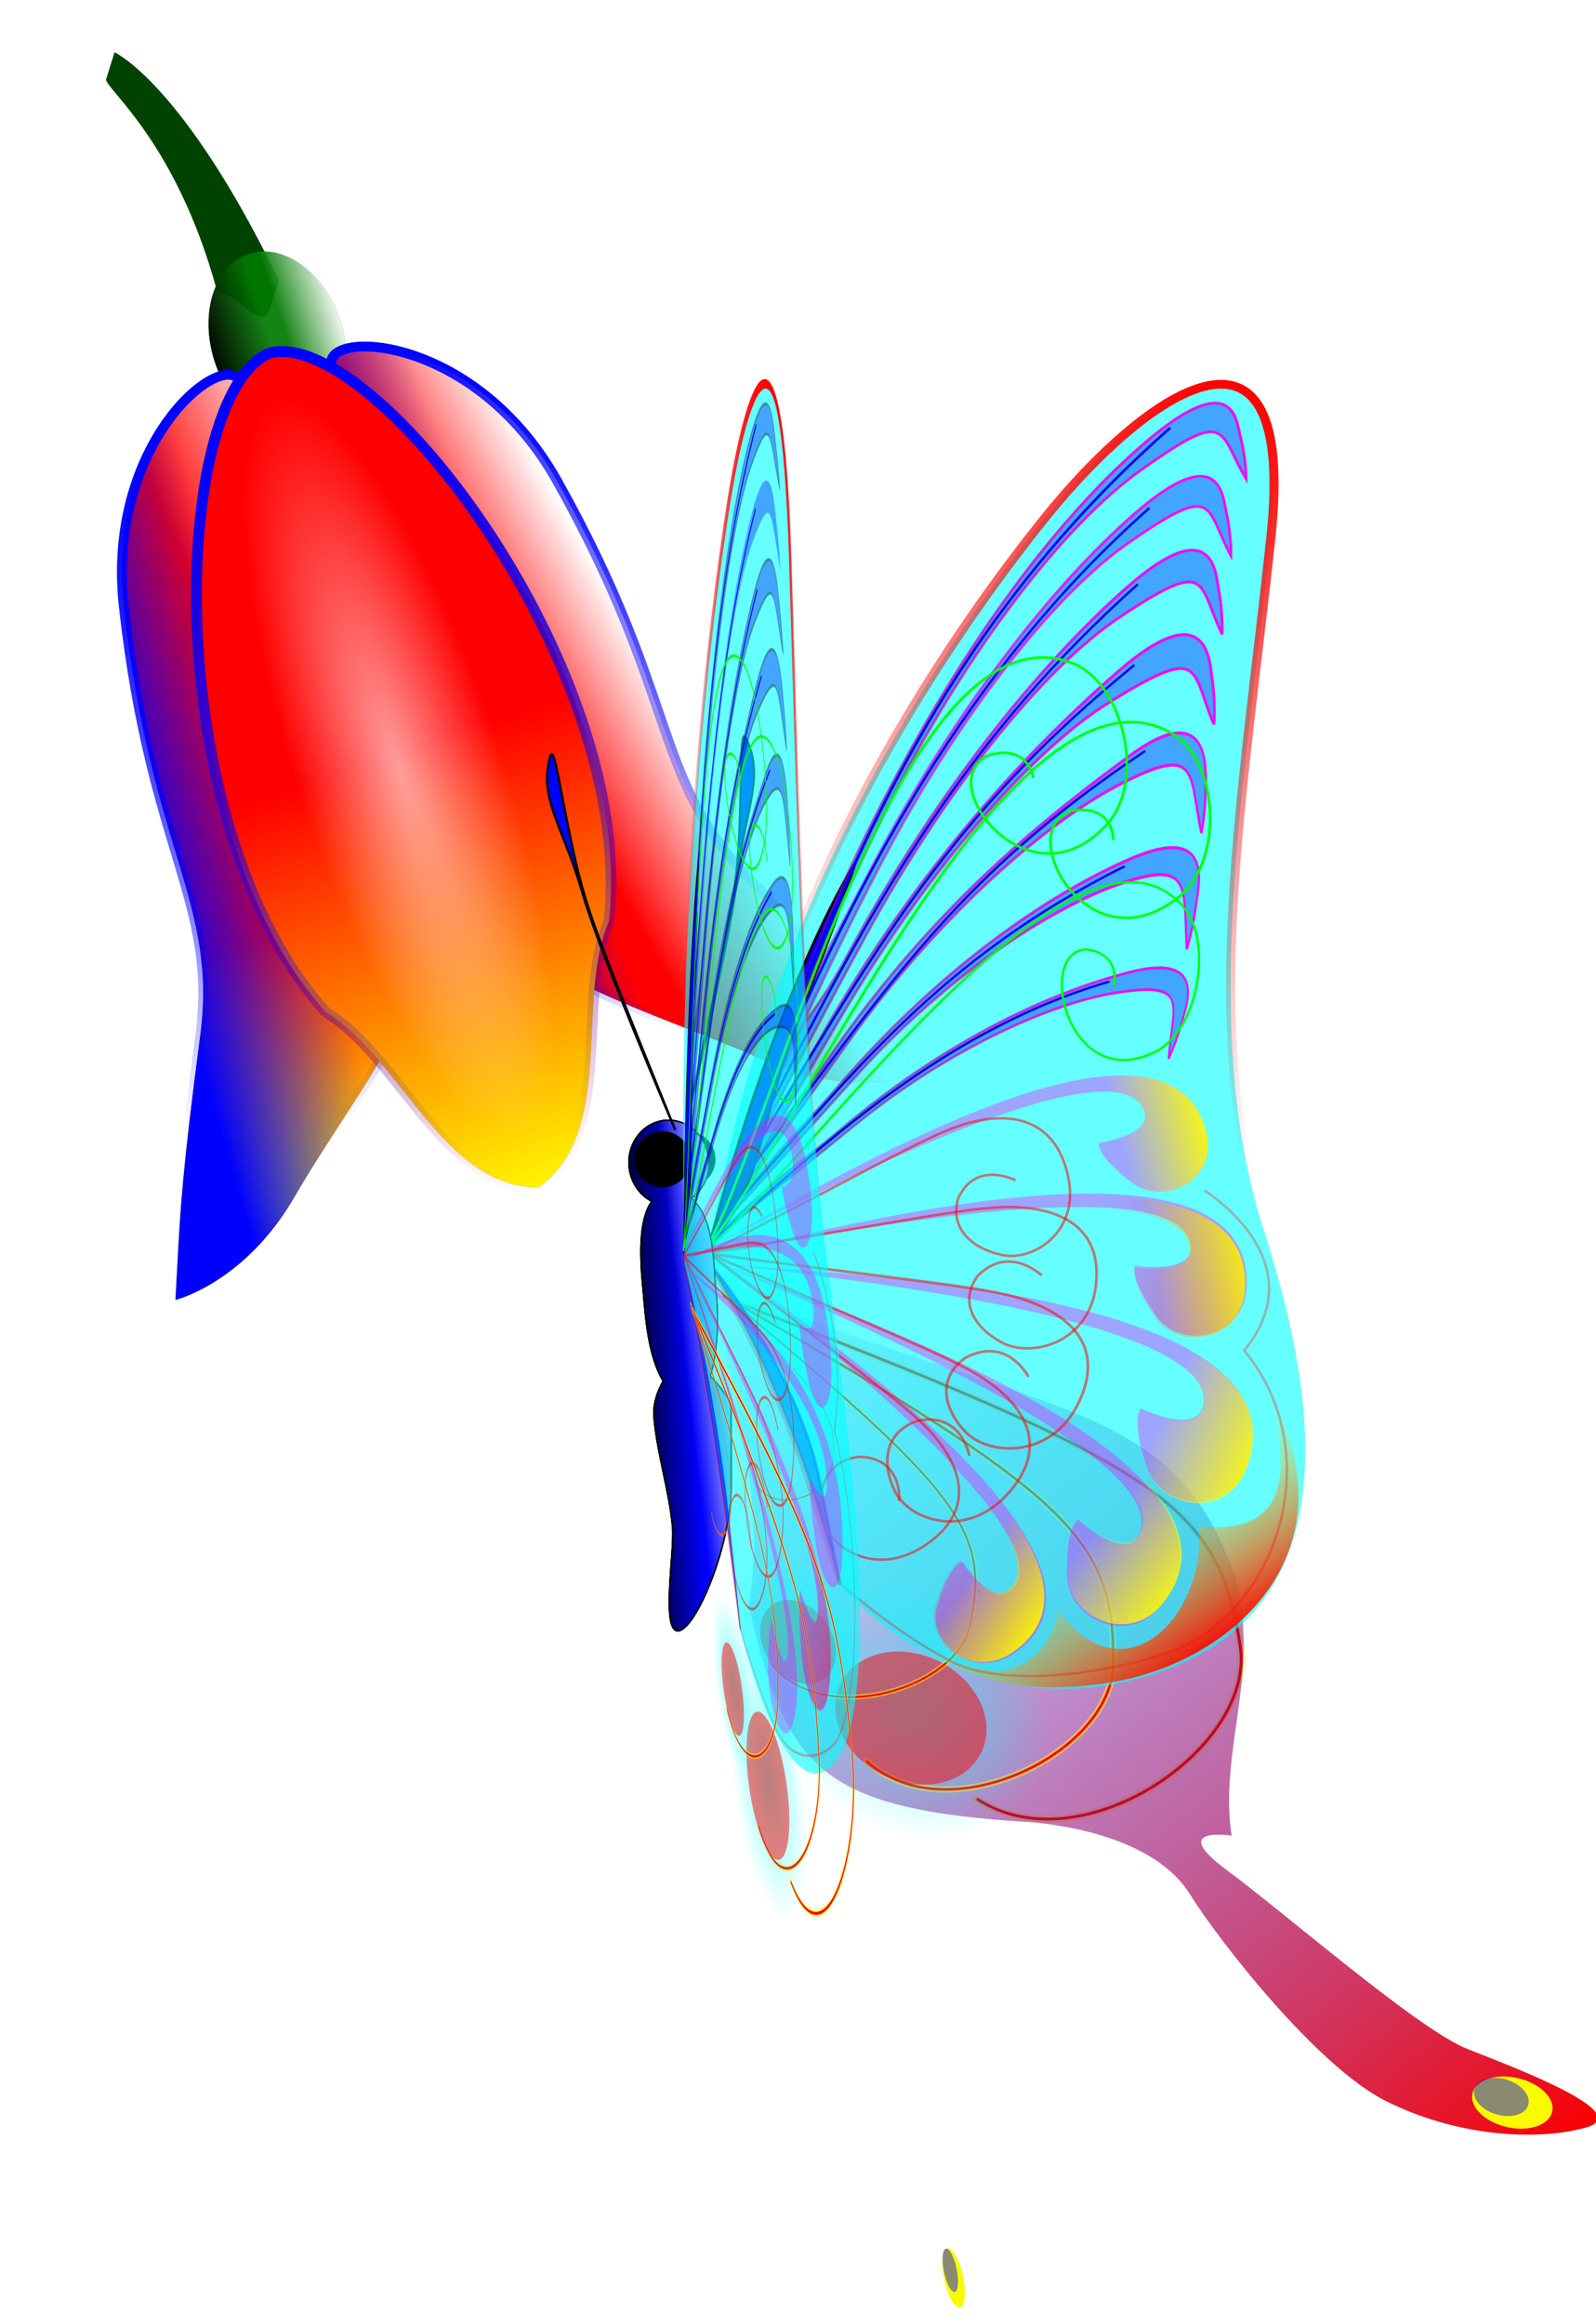 <?xml version="1.0" encoding="UTF-8"?>
<svg width="4in" height="5.822in" version="1.1" viewBox="0 0 360 523.98" xmlns="http://www.w3.org/2000/svg" xmlns:xlink="http://www.w3.org/1999/xlink">
<defs>
<linearGradient id="g">
<stop stop-color="#ff0" offset="0"/>
<stop stop-color="#ff0" stop-opacity="0" offset="1"/>
</linearGradient>
<linearGradient id="av">
<stop stop-color="#00f" offset="0"/>
<stop stop-color="#00f" stop-opacity="0" offset="1"/>
</linearGradient>
<linearGradient id="ay">
<stop offset="0"/>
<stop stop-opacity="0" offset="1"/>
</linearGradient>
<linearGradient id="ax" x1="270" x2="243.62" y1="364.14" y2="364.97" gradientTransform="matrix(.857 -.072 .077 .917 -63.746 233.29)" gradientUnits="userSpaceOnUse">
<stop stop-color="#fff" offset="0"/>
<stop stop-color="#fff" stop-opacity="0" offset="1"/>
</linearGradient>
<filter id="e" x="-.048" y="-.029" width="1.097" height="1.057" color-interpolation-filters="sRGB">
<feGaussianBlur stdDeviation="2.532"/>
</filter>
<linearGradient id="p" x1="603.4" x2="352.75" y1="747.33" y2="353.16" gradientTransform="translate(0,160)" gradientUnits="userSpaceOnUse" xlink:href="#ba"/>
<linearGradient id="ba">
<stop stop-color="#f90000" offset="0"/>
<stop stop-color="#00f" stop-opacity="0" offset="1"/>
</linearGradient>
<radialGradient id="c" cx="-84.66" cy="690.66" r="45" gradientTransform="matrix(1 0 0 1.202 24.366 -24.136)" gradientUnits="userSpaceOnUse" xlink:href="#az"/>
<linearGradient id="az">
<stop stop-color="#0ff" offset="0"/>
<stop stop-color="#0ff" stop-opacity="0" offset="1"/>
</linearGradient>
<filter id="f" x="-.073" y="-.071" width="1.145" height="1.142" color-interpolation-filters="sRGB">
<feGaussianBlur stdDeviation="1.578"/>
</filter>
<linearGradient id="k" x1="618.75" x2="465.13" y1="45" y2="287.79" gradientUnits="userSpaceOnUse" xlink:href="#ae"/>
<linearGradient id="ae">
<stop stop-color="#f00" offset="0"/>
<stop stop-color="#f00" stop-opacity="0" offset="1"/>
</linearGradient>
<filter id="ak" x="-.017" y="-.009" width="1.034" height="1.018" color-interpolation-filters="sRGB">
<feGaussianBlur stdDeviation="1.945"/>
</filter>
<filter id="a" x="-.013" y="-.011" width="1.026" height="1.022" color-interpolation-filters="sRGB">
<feGaussianBlur stdDeviation="1.375"/>
</filter>
<linearGradient id="ac" x1="373.04" x2="612.03" y1="187.81" y2="187.81" gradientUnits="userSpaceOnUse" xlink:href="#ay"/>
<linearGradient id="ad" x1="608.07" x2="363.97" y1="47.881" y2="351.93" gradientUnits="userSpaceOnUse" xlink:href="#bc"/>
<linearGradient id="bc">
<stop stop-color="#ff00fb" offset="0"/>
<stop stop-color="#ff00fb" stop-opacity="0" offset="1"/>
</linearGradient>
<filter id="aj" x="-.013" y="-.011" width="1.026" height="1.022" color-interpolation-filters="sRGB">
<feGaussianBlur stdDeviation="1.37"/>
</filter>
<filter id="b" x="-.015" y="-.06" width="1.03" height="1.121" color-interpolation-filters="sRGB">
<feGaussianBlur stdDeviation="1.245"/>
</filter>
<linearGradient id="ab" x1="599.94" x2="374.57" y1="51.216" y2="323.99" gradientUnits="userSpaceOnUse" xlink:href="#i"/>
<linearGradient id="i">
<stop stop-color="#f0f" offset="0"/>
<stop stop-color="#f0f" stop-opacity="0" offset="1"/>
</linearGradient>
<linearGradient id="aa" x1="598.99" x2="384.35" y1="52.186" y2="297.73" gradientUnits="userSpaceOnUse" xlink:href="#i"/>
<linearGradient id="z" x1="596.8" x2="402.46" y1="52.272" y2="261.69" gradientUnits="userSpaceOnUse" xlink:href="#i"/>
<linearGradient id="y" x1="593.33" x2="400.58" y1="51.651" y2="266.03" gradientUnits="userSpaceOnUse" xlink:href="#i"/>
<linearGradient id="x" x1="592.21" x2="402.3" y1="53.125" y2="264.72" gradientUnits="userSpaceOnUse" xlink:href="#i"/>
<linearGradient id="w" x1="599.51" x2="406.04" y1="51.793" y2="260.12" gradientUnits="userSpaceOnUse" xlink:href="#i"/>
<linearGradient id="v" x1="565.44" x2="527.38" y1="341.61" y2="343.72" gradientUnits="userSpaceOnUse" xlink:href="#g"/>
<filter id="ai" x="-.007" y="-.03" width="1.015" height="1.06" color-interpolation-filters="sRGB">
<feGaussianBlur stdDeviation="0.619"/>
</filter>
<linearGradient id="h" x1="568.91" x2="508.37" y1="337.5" y2="337.5" gradientUnits="userSpaceOnUse" xlink:href="#ae"/>
<filter id="n" x="-.008" y="-.024" width="1.016" height="1.049" color-interpolation-filters="sRGB">
<feGaussianBlur stdDeviation="0.643"/>
</filter>
<linearGradient id="t" x1="566.62" x2="526.2" y1="343.22" y2="343.45" gradientUnits="userSpaceOnUse" xlink:href="#g"/>
<filter id="ah" x="-.01" y="-.015" width="1.02" height="1.031" color-interpolation-filters="sRGB">
<feGaussianBlur stdDeviation="0.71"/>
</filter>
<filter id="m" x="-.012" y="-.012" width="1.025" height="1.023" color-interpolation-filters="sRGB">
<feGaussianBlur stdDeviation="0.74"/>
</filter>
<filter id="l" x="-.016" y="-.01" width="1.032" height="1.019" color-interpolation-filters="sRGB">
<feGaussianBlur stdDeviation="0.712"/>
</filter>
<linearGradient id="u" x1="566.69" x2="528.01" y1="330.77" y2="343.27" gradientUnits="userSpaceOnUse" xlink:href="#g"/>
<linearGradient id="s" x1="566.42" x2="526.46" y1="341.67" y2="343.02" gradientUnits="userSpaceOnUse" xlink:href="#g"/>
<linearGradient id="r" x1="564.23" x2="530.98" y1="331.7" y2="347.35" gradientUnits="userSpaceOnUse" xlink:href="#g"/>
<filter id="ag" x="-.035" y="-.007" width="1.07" height="1.014" color-interpolation-filters="sRGB">
<feGaussianBlur stdDeviation="0.407"/>
</filter>
<linearGradient id="q" x1="528.75" x2="499.21" y1="544.58" y2="483.75" gradientUnits="userSpaceOnUse" xlink:href="#bb"/>
<linearGradient id="bb">
<stop stop-color="#fc0000" offset="0"/>
<stop stop-color="#fcf900" stop-opacity="0" offset="1"/>
</linearGradient>
<filter id="af" x="-.019" y="-.032" width="1.038" height="1.065" color-interpolation-filters="sRGB">
<feGaussianBlur stdDeviation="1.446"/>
</filter>
<linearGradient id="aw" x1="149.58" x2="175.33" y1="548.1" y2="546.44" gradientUnits="userSpaceOnUse">
<stop offset="0"/>
<stop stop-opacity="0" offset="1"/>
</linearGradient>
<linearGradient id="j" x1="33.75" x2="202.5" y1="82.581" y2="333.19" gradientUnits="userSpaceOnUse" xlink:href="#av"/>
<filter id="d" x="-.014" y="-.011" width="1.027" height="1.022" color-interpolation-filters="sRGB">
<feGaussianBlur stdDeviation="1.326"/>
</filter>
<linearGradient id="o" x1="232.56" x2="191.25" y1="360" y2="258.75" gradientUnits="userSpaceOnUse" xlink:href="#g"/>
<linearGradient id="au" x1="-232.79" x2="-123.75" y1="146.25" y2="483.75" gradientUnits="userSpaceOnUse">
<stop stop-color="#0000fe" offset="0"/>
<stop stop-color="#f00" stop-opacity="0" offset="1"/>
</linearGradient>
<filter id="bh" x="-.018" y="-.009" width="1.036" height="1.018" color-interpolation-filters="sRGB">
<feGaussianBlur stdDeviation="1.252"/>
</filter>
<linearGradient id="at" x1="-231.99" x2="-130.4" y1="146.25" y2="466.39" gradientUnits="userSpaceOnUse">
<stop stop-color="#0000fe" offset="0"/>
<stop stop-color="#0000fe" stop-opacity="0" offset="1"/>
</linearGradient>
<filter id="bg" x="-.036" y="-.018" width="1.072" height="1.036" color-interpolation-filters="sRGB">
<feGaussianBlur stdDeviation="2.504"/>
</filter>
<linearGradient id="as" x1="-123.75" x2="-183.83" y1="488.8" y2="307.89" gradientUnits="userSpaceOnUse">
<stop stop-color="#ff0" offset="0"/>
<stop stop-color="#ff0" stop-opacity="0" offset="1"/>
</linearGradient>
<linearGradient id="ar" x1="47.292" x2="112.81" y1="238.38" y2="224.46" gradientUnits="userSpaceOnUse">
<stop stop-color="#fff" offset="0"/>
<stop stop-color="#fff" stop-opacity="0" offset="1"/>
</linearGradient>
<linearGradient id="aq" x1="175.62" x2="116.98" y1="215.5" y2="236.03" gradientUnits="userSpaceOnUse">
<stop stop-color="#00f" offset="0"/>
<stop stop-color="#00f" stop-opacity="0" offset="1"/>
</linearGradient>
<linearGradient id="ap" x1="146.25" x2="96.954" y1="180" y2="207.89" gradientUnits="userSpaceOnUse">
<stop stop-color="#fff" offset="0"/>
<stop stop-color="#fff" stop-opacity="0" offset="1"/>
</linearGradient>
<linearGradient id="ao" x1="60.785" x2="123.75" y1="270" y2="247.5" gradientUnits="userSpaceOnUse">
<stop stop-color="#00f" offset="0"/>
<stop stop-color="#00f" stop-opacity="0" offset="1"/>
</linearGradient>
<radialGradient id="al" cx="-270.35" cy="236.63" r="40.957" gradientTransform="matrix(1 0 0 3.789 0 -659.93)" gradientUnits="userSpaceOnUse">
<stop stop-color="#fff" offset="0"/>
<stop stop-color="#fff" stop-opacity="0" offset="1"/>
</radialGradient>
<linearGradient id="an" x1="169.29" x2="193.18" y1="253.52" y2="253.52" gradientTransform="translate(-64.728 -145.22)" gradientUnits="userSpaceOnUse">
<stop offset="0"/>
<stop stop-opacity="0" offset="1"/>
</linearGradient>
<linearGradient id="am" x1="157.5" x2="135" y1="106.63" y2="106.63" gradientUnits="userSpaceOnUse">
<stop stop-color="#fff" offset="0"/>
<stop stop-color="#fff" stop-opacity="0" offset="1"/>
</linearGradient>
<filter id="bf" x="-.124" y="-.095" width="1.249" height="1.191" color-interpolation-filters="sRGB">
<feGaussianBlur stdDeviation="2.867"/>
</filter>
<filter id="be" x="-.026" y="-.022" width="1.053" height="1.044" color-interpolation-filters="sRGB">
<feGaussianBlur stdDeviation="3.507"/>
</filter>
<filter id="bd" x="-.185" y="-.199" width="1.371" height="1.398" color-interpolation-filters="sRGB">
<feGaussianBlur stdDeviation="6.95"/>
</filter>
</defs>
<g transform="matrix(.563 0 0 .563 -33.694 1.579)">
<path transform="matrix(.955 .298 -.298 .955 40.583 -37.57)" d="m78.75 41.492v3.508c0 3.508 33.75 14.749 67.5 67.5 11.25 0 22.5 11.25 22.5 0v-11.25c-60.041-63.907-90-67.5-90-67.5" fill="#004300" fill-rule="evenodd" filter="url(#bd)"/>
<g transform="matrix(.95 -.312 .312 .95 12.799 71.954)" filter="url(#bf)">
<ellipse cx="131.03" cy="108.29" rx="26.47" ry="36.928" fill="#007a00" opacity=".92"/>
<ellipse cx="131.03" cy="108.29" rx="26.47" ry="36.928" fill="url(#an)" opacity=".92"/>
<ellipse cx="131.03" cy="108.29" rx="26.47" ry="36.928" fill="url(#am)" opacity=".92"/>
</g>
</g>
<g transform="matrix(.563 0 0 .563 55.962 32.398)" filter="url(#be)">
<path transform="matrix(-.812 .583 .583 .812 -28.002 3.767)" d="m33.75 90c-6.639-15.861 56.25-15.126 90 45 48.488 86.382 38.324 118.06 75.412 157.5 37.088 39.436 47.471 52.413 59.588 67.5l10.118 12.598s-26.555 10.731-63.068-5.809c-41.077-18.608-88.133-29.29-117.73-64.605-27.308-32.58-35.146-157.43-39.106-173.56-3.961-16.125-15.211-38.625-15.211-38.625z" fill="#f00" fill-rule="evenodd" filter="url(#d)" stroke="url(#j)" stroke-width="3.89"/>
<path transform="matrix(-.812 .583 .583 .812 -28.002 3.767)" d="m33.75 90c-6.639-15.861 56.25-15.126 90 45 48.488 86.382 38.324 118.06 75.412 157.5 37.088 39.436 47.471 52.413 59.588 67.5l10.118 12.598s-26.555 10.731-63.068-5.809c-41.077-18.608-88.133-29.29-117.73-64.605-27.308-32.58-35.146-157.43-39.106-173.56-3.961-16.125-15.211-38.625-15.211-38.625z" fill="url(#o)" fill-rule="evenodd" filter="url(#d)" stroke="url(#j)" stroke-width="3.89"/>
<path transform="matrix(-.812 .583 .583 .812 -28.002 3.767)" d="m33.75 90c-6.639-15.861 56.25-15.126 90 45 48.488 86.382 38.324 118.06 75.412 157.5 37.088 39.436 47.471 52.413 59.588 67.5l10.118 12.598s-26.555 10.731-63.068-5.809c-41.077-18.608-88.133-29.29-117.73-64.605-27.308-32.58-35.146-157.43-39.106-173.56-3.961-16.125-15.211-38.625-15.211-38.625z" fill="url(#ar)" fill-rule="evenodd" filter="url(#d)" stroke="url(#j)" stroke-width="3.89"/>
<path transform="matrix(-.812 .583 .583 .812 -28.002 3.767)" d="m33.75 90c-6.639-15.861 56.25-15.126 90 45 48.488 86.382 38.324 118.06 75.412 157.5 37.088 39.436 47.471 52.413 59.588 67.5l10.118 12.598s-26.555 10.731-63.068-5.809c-41.077-18.608-88.133-29.29-117.73-64.605-27.308-32.58-35.146-157.43-39.106-173.56-3.961-16.125-15.211-38.625-15.211-38.625z" fill="url(#aq)" fill-rule="evenodd" filter="url(#d)" stroke="url(#j)" stroke-width="3.89"/>
<g fill-rule="evenodd" stroke="url(#j)" stroke-width="3.89">
<path d="m33.75 90c-6.639-15.861 56.25-15.126 90 45 48.488 86.382 38.324 118.06 75.412 157.5 37.088 39.436 47.471 52.413 59.588 67.5l10.118 12.598s-26.555 10.731-63.068-5.809c-41.077-18.608-88.133-29.29-117.73-64.605-27.308-32.58-35.146-157.43-39.106-173.56-3.961-16.125-15.211-38.625-15.211-38.625z" fill="#f00" filter="url(#d)"/>
<path d="m33.75 90c-6.639-15.861 56.25-15.126 90 45 48.488 86.382 38.324 118.06 75.412 157.5 37.088 39.436 47.471 52.413 59.588 67.5l10.118 12.598s-26.555 10.731-63.068-5.809c-41.077-18.608-88.133-29.29-117.73-64.605-27.308-32.58-35.146-157.43-39.106-173.56-3.961-16.125-15.211-38.625-15.211-38.625z" fill="url(#o)" filter="url(#d)"/>
<path d="m33.75 90c-6.639-15.861 56.25-15.126 90 45 48.488 86.382 38.324 118.06 75.412 157.5 37.088 39.436 47.471 52.413 59.588 67.5l10.118 12.598s-26.555 10.731-63.068-5.809c-41.077-18.608-88.133-29.29-117.73-64.605-27.308-32.58-35.146-157.43-39.106-173.56-3.961-16.125-15.211-38.625-15.211-38.625z" fill="url(#ap)" filter="url(#d)"/>
<path d="m33.75 90c-6.639-15.861 56.25-15.126 90 45 48.488 86.382 38.324 118.06 75.412 157.5 37.088 39.436 47.471 52.413 59.588 67.5l10.118 12.598s-26.555 10.731-63.068-5.809c-41.077-18.608-88.133-29.29-117.73-64.605-27.308-32.58-35.146-157.43-39.106-173.56-3.961-16.125-15.211-38.625-15.211-38.625z" fill="url(#ao)" filter="url(#d)"/>
</g>
<g transform="translate(241.48 -63.068)">
<path d="m-210.22 410.99c-67.5-74.469-62.794-247.5-22.51-264.16 42.404-10.073 147.18 127.71 135.81 227.57-13.776 32.371 2.968 83.828-28.19 106.69-38.611-0.29-55.036-51.851-85.111-70.103z" fill="#f00" fill-rule="evenodd" filter="url(#bh)" stroke="url(#au)" stroke-width="4.3"/>
<path d="m-210.22 410.99c-67.5-74.469-62.794-247.5-22.51-264.16 42.404-10.073 147.18 127.71 135.81 227.57-13.776 32.371 2.968 83.828-28.19 106.69-38.611-0.29-55.036-51.851-85.111-70.103z" fill="url(#as)" fill-rule="evenodd" filter="url(#bg)" stroke="url(#at)" stroke-width="4.3"/>
<ellipse transform="matrix(.945 -.326 .314 .95 0 0)" cx="-270.35" cy="236.63" rx="40.957" ry="155.18" fill="url(#al)" opacity=".61"/>
</g>
</g>
<g transform="matrix(.659 -.047 .056 .559 -125.05 39.929)">
<g transform="matrix(.996 -.086 .086 .996 -10.83 -10.767)">
<g transform="matrix(.988 -.172 .154 1.104 -75.556 9.473)" fill="none">
<path d="m363.47 528.75c120.28 101.25 134.02 119.97 122.77 171.64-8.86 35.014-78.652 56.903-103.74 23.236" filter="url(#e)" opacity=".7" stroke="#ff0" stroke-linecap="round" stroke-width="2.59"/>
<path d="m363.47 528.75c120.28 101.25 134.02 119.97 122.77 171.64-8.86 35.014-78.652 56.903-103.74 23.236" stroke="#f00" stroke-width="1px"/>
</g>
<path d="m359.66 522.73c106.87 74.849 146.59 72.321 156.23 145.81 2.23 40.401-17.468 68.83-18.929 103.33 0 0-21.169-7.752-3.973 13.388 17.197 21.14 53.479 74.242 68.72 84.783 15.241 10.541 52.301 35.311 34.38 37.95s-44.39-4.196-65.407-22.063c-21.017-17.866-45.562-74.151-51.678-93.086-6.116-18.936-25.954-31.172-47.525-37.573-72.717-17.768-79.402-36.375-81.174-102.29 13.023-39.162 9.703-87.984 9.361-130.25z" fill="url(#p)" fill-rule="evenodd"/>
<g transform="matrix(.862 0 0 .989 49.537 5.503)" fill="none">
<path d="m363.47 528.75c120.28 101.25 134.02 119.97 122.77 171.64-8.86 35.014-78.652 56.903-103.74 23.236" filter="url(#e)" opacity=".7" stroke="#ff0" stroke-linecap="round" stroke-width="2.59"/>
<path d="m363.47 528.75c120.28 101.25 134.02 119.97 122.77 171.64-8.86 35.014-78.652 56.903-103.74 23.236" stroke="#f00" stroke-width="1px"/>
</g>
<g transform="matrix(.977 .215 -.215 .977 160.24 -69.034)">
<ellipse transform="matrix(.831 -.556 .556 .831 0 0)" cx="-60.295" cy="806.11" rx="45" ry="54.095" fill="url(#c)" opacity=".53"/>
<ellipse transform="matrix(.831 -.556 .556 .831 0 0)" cx="-60.295" cy="806.11" rx="45" ry="54.095" fill="url(#c)" opacity=".53"/>
<ellipse transform="matrix(.843 -.537 .575 .818 -34.023 29.874)" cx="-35.772" cy="803.73" rx="24.031" ry="28.359" fill="#fb0000" filter="url(#f)" opacity=".71"/>
</g>
<g transform="matrix(.643 .135 -.117 .742 192.61 88.508)" fill="none">
<path d="m363.47 528.75c120.28 101.25 134.02 119.97 122.77 171.64-8.86 35.014-78.652 56.903-103.74 23.236" filter="url(#e)" opacity=".7" stroke="#ff0" stroke-linecap="round" stroke-width="2.59"/>
<path d="m363.47 528.75c120.28 101.25 134.02 119.97 122.77 171.64-8.86 35.014-78.652 56.903-103.74 23.236" stroke="#f00" stroke-width="1px"/>
</g>
<g transform="matrix(.459 .299 -.215 .535 333.66 173.14)">
<ellipse transform="matrix(.831 -.556 .556 .831 0 0)" cx="-60.295" cy="806.11" rx="45" ry="54.095" fill="url(#c)" opacity=".53"/>
<ellipse transform="matrix(.831 -.556 .556 .831 0 0)" cx="-60.295" cy="806.11" rx="45" ry="54.095" fill="url(#c)" opacity=".53"/>
<ellipse transform="matrix(.843 -.537 .575 .818 -34.023 29.874)" cx="-35.772" cy="803.73" rx="24.031" ry="28.359" fill="#fb0000" filter="url(#f)" opacity=".71"/>
</g>
<g transform="matrix(.245 .055 -.056 .354 307.85 327.89)" fill="none">
<path d="m363.47 528.75c120.28 101.25 134.02 119.97 122.77 171.64-8.86 35.014-78.652 56.903-103.74 23.236" filter="url(#e)" opacity=".7" stroke="#ff0" stroke-linecap="round" stroke-width="2.59"/>
<path d="m363.47 528.75c120.28 101.25 134.02 119.97 122.77 171.64-8.86 35.014-78.652 56.903-103.74 23.236" stroke="#f00" stroke-width="1px"/>
</g>
<ellipse transform="matrix(.214 -.355 .431 .249 234.34 681.02)" cx="-35.772" cy="803.73" rx="24.031" ry="28.359" fill="#fbfb00" filter="url(#f)"/>
<ellipse transform="matrix(.145 -.26 .292 .182 340.29 735.42)" cx="-35.772" cy="803.73" rx="24.031" ry="28.359" fill="#00f" filter="url(#f)" opacity=".67"/>
</g>
<g transform="matrix(.881 -.089 .067 .998 51.016 143.4)">
<path d="m360 360c41.643-135 135-232.39 180-273.7 45-41.303 111.83-76.345 84.04 22.406-27.79 98.751-61.141 190.5-50.29 273.79 11.25 86.36 0 164.6-84.974 169.58-67.893 3.978-101.66-56.986-101.66-56.986s1.073-67.594-27.111-135.09z" fill="#0ff" fill-rule="evenodd" opacity=".6"/>
<path d="m360 360c41.643-135 135-232.39 180-273.7 45-41.303 111.83-76.345 84.04 22.406-27.79 98.751-61.141 190.5-50.29 273.79 11.25 86.36 0 164.6-84.974 169.58-67.893 3.978-101.66-56.986-101.66-56.986s1.073-67.594-27.111-135.09z" fill="none" filter="url(#ak)" stroke="url(#k)" stroke-width="3.5"/>
<path d="m360 360c41.643-135 135-232.39 180-273.7 45-41.303 111.83-76.345 84.04 22.406-27.79 98.751-61.141 190.5-50.29 273.79 11.25 86.36 0 164.6-84.974 169.58-67.893 3.978-101.66-56.986-101.66-56.986s1.073-67.594-27.111-135.09z" fill="none" stroke="url(#k)" stroke-width="1.2"/>
<path d="m360.45 355.51c45.979-103.16 83.059-144.4 83.059-144.4-18.783 36.281-32.306 56.647-43.116 78.399-19.243 40.383-16.724 40.576-33.449 58.888l-6.494 7.11" fill="#00f" fill-opacity=".983" fill-rule="evenodd" stroke="#000" stroke-width="1px"/>
<path transform="matrix(1.028 .012 -.013 1.011 -5.558 -8.45)" d="m573.63 63.935c37.109-24.072 34.544-2.622 35.042 3.225 0.83 9.741-0.462 17.144-0.462 17.144-7.469-20.369-1.66-29.012-38.267-9.581-33.138 17.59-76.22 61.759-111.33 112.04-54.597 78.173-95.814 167.58-95.814 167.58 48.135-96.573 62.667-124.24 87.907-160.67 43.315-62.515 86.068-105.83 122.93-129.74z" fill="#00f" fill-opacity=".983" fill-rule="evenodd" filter="url(#a)" opacity=".6" stroke="#000" stroke-width="1px"/>
<path transform="matrix(1.003 .046 -.044 1.041 1.206 -2.047)" d="m573.63 63.935c36.602-24.836 34.544-2.622 35.042 3.225 0.83 9.741-0.462 17.144-0.462 17.144-7.469-20.369-1.66-29.012-38.267-9.581-33.138 17.59-76.22 61.759-111.33 112.04-54.597 78.173-82.489 136.44-82.489 136.44 48.135-96.573 49.342-93.1 74.582-129.53 43.315-62.515 88.106-106.11 122.93-129.74z" fill="#00f" fill-opacity=".983" fill-rule="evenodd" filter="url(#a)" opacity=".6" stroke="url(#ac)" stroke-width="1px"/>
<path transform="matrix(.992 .084 -.078 1.067 1.988 2.964)" d="m573.63 63.935c36.14-25.643 34.544-2.622 35.042 3.225 0.83 9.741-0.462 17.144-0.462 17.144-7.469-20.369-1.66-29.012-38.267-9.581-33.138 17.59-76.22 61.759-111.33 112.04-54.597 78.173-72.945 111.86-72.945 111.86 48.135-96.573 39.798-68.515 65.038-104.94 43.315-62.515 89.75-106.2 122.93-129.74z" fill="#00f" fill-opacity=".983" fill-rule="evenodd" filter="url(#a)" opacity=".6" stroke="#000" stroke-width="1px"/>
<path transform="matrix(1.028 .012 -.013 1.011 -5.558 -8.45)" d="m573.63 63.935c37.109-24.072 34.544-2.622 35.042 3.225 0.83 9.741-0.462 17.144-0.462 17.144-7.469-20.369-1.66-29.012-38.267-9.581-33.138 17.59-76.22 61.759-111.33 112.04-54.597 78.173-95.814 167.58-95.814 167.58 48.135-96.573 62.667-124.24 87.907-160.67 43.315-62.515 86.068-105.83 122.93-129.74z" fill="none" filter="url(#aj)" stroke="url(#ad)" stroke-width="1px"/>
<path transform="matrix(1.012 .13 -.119 1.107 -16.023 6.712)" d="m573.63 63.935c35.449-26.523 34.544-2.622 35.042 3.225 0.83 9.741-0.462 17.144-0.462 17.144-7.469-20.369-1.66-29.012-38.267-9.581-33.138 17.59-76.22 61.759-111.33 112.04-54.597 78.173-53.826 76.231-53.826 76.231 25.494-43.159 29.366-44.73 45.919-69.317 42.473-63.09 90.485-105.46 122.93-129.74z" fill="#00f" fill-opacity=".983" fill-rule="evenodd" filter="url(#a)" opacity=".6" stroke="#000" stroke-width="1px"/>
<path transform="matrix(.812 .352 -.267 1.104 105.87 -85.9)" d="m573.63 63.935c34.281-27.953 34.544-2.622 35.042 3.225 0.83 9.741-0.462 17.144-0.462 17.144-7.469-20.369-3.387-31.299-38.267-9.581-31.699 19.738-76.22 61.759-111.33 112.04-54.597 78.173-53.826 76.231-53.826 76.231 25.494-43.159 29.366-44.73 45.919-69.317 42.473-63.09 90.577-103.36 122.93-129.74z" fill="#00f" fill-opacity=".983" fill-rule="evenodd" filter="url(#a)" opacity=".6" stroke="#000" stroke-width="1px"/>
<path transform="matrix(.641 .521 -.384 1.052 206.19 -139.3)" d="m573.63 63.935c36.498-26.245 34.544-2.622 35.042 3.225 0.83 9.741-0.462 17.144-0.462 17.144-7.469-20.369-5.591-30.714-38.267-9.581-31.073 20.096-76.22 61.759-111.33 112.04-54.597 78.173-53.826 76.231-53.826 76.231 25.494-43.159 29.366-44.73 45.919-69.317 42.473-63.09 90.492-106.41 122.93-129.74z" fill="#00f" fill-opacity=".983" fill-rule="evenodd" filter="url(#a)" opacity=".6" stroke="#000" stroke-width="1px"/>
<path transform="matrix(.513 .551 -.453 .864 275.4 -99.535)" d="m573.63 63.935c36.264-26.473 34.544-2.622 35.042 3.225 0.83 9.741-0.462 17.144-0.462 17.144-7.469-20.369-1.99-32.61-38.267-9.581-31.444 19.961-76.22 61.759-111.33 112.04-54.597 78.173-53.826 76.231-53.826 76.231 25.494-43.159 29.366-44.73 45.919-69.317 42.473-63.09 89.436-105.29 122.93-129.74z" fill="#00f" fill-opacity=".983" fill-rule="evenodd" filter="url(#a)" opacity=".6" stroke="#000" stroke-width="1px"/>
<path transform="matrix(.986 0 0 1.001 5.175 -.276)" d="m361.81 353.9c30.568-10.145 195.5-81.95 199.41-13.766 1.091 19.055-21.039 26.168-31.808 15.339-12.753-13.698-10.446-18.21-10.446-18.21s23.686 0.515 19.326-11.477c-10.852-29.85-156.77 22.348-176.48 28.114z" fill="#f0f" fill-opacity=".983" fill-rule="evenodd" filter="url(#b)" opacity=".6"/>
<path transform="matrix(1.003 .046 -.044 1.041 1.206 -2.047)" d="m573.63 63.935c36.602-24.836 34.544-2.622 35.042 3.225 0.83 9.741-0.462 17.144-0.462 17.144-7.469-20.369-1.66-29.012-38.267-9.581-33.138 17.59-76.22 61.759-111.33 112.04-54.597 78.173-82.489 136.44-82.489 136.44 48.135-96.573 49.342-93.1 74.582-129.53 43.315-62.515 88.106-106.11 122.93-129.74z" fill="none" filter="url(#a)" stroke="url(#ab)" stroke-width="1px"/>
<path transform="matrix(.992 .084 -.078 1.067 1.988 2.964)" d="m573.63 63.935c36.14-25.643 34.544-2.622 35.042 3.225 0.83 9.741-0.462 17.144-0.462 17.144-7.469-20.369-1.66-29.012-38.267-9.581-33.138 17.59-76.22 61.759-111.33 112.04-54.597 78.173-72.945 111.86-72.945 111.86 48.135-96.573 39.798-68.515 65.038-104.94 43.315-62.515 89.75-106.2 122.93-129.74z" fill="none" filter="url(#a)" stroke="url(#aa)" stroke-width="1px"/>
<path transform="matrix(1.012 .13 -.119 1.107 -16.023 6.712)" d="m573.63 63.935c35.449-26.523 34.544-2.622 35.042 3.225 0.83 9.741-0.462 17.144-0.462 17.144-7.469-20.369-1.66-29.012-38.267-9.581-33.138 17.59-76.22 61.759-111.33 112.04-54.597 78.173-53.826 76.231-53.826 76.231 25.494-43.159 29.366-44.73 45.919-69.317 42.473-63.09 90.485-105.46 122.93-129.74z" fill="none" filter="url(#a)" stroke="url(#z)" stroke-width="1px"/>
<path transform="matrix(.812 .352 -.267 1.104 105.87 -85.9)" d="m573.63 63.935c34.281-27.953 34.544-2.622 35.042 3.225 0.83 9.741-0.462 17.144-0.462 17.144-7.469-20.369-3.387-31.299-38.267-9.581-31.699 19.738-76.22 61.759-111.33 112.04-54.597 78.173-53.826 76.231-53.826 76.231 25.494-43.159 29.366-44.73 45.919-69.317 42.473-63.09 90.577-103.36 122.93-129.74z" fill="none" filter="url(#a)" stroke="url(#y)" stroke-width="1px"/>
<path transform="matrix(.641 .521 -.384 1.052 206.19 -139.3)" d="m573.63 63.935c36.498-26.245 34.544-2.622 35.042 3.225 0.83 9.741-0.462 17.144-0.462 17.144-7.469-20.369-5.591-30.714-38.267-9.581-31.073 20.096-76.22 61.759-111.33 112.04-54.597 78.173-53.826 76.231-53.826 76.231 25.494-43.159 29.366-44.73 45.919-69.317 42.473-63.09 90.492-106.41 122.93-129.74z" fill="none" filter="url(#a)" stroke="url(#x)" stroke-width="1px"/>
<path transform="matrix(.513 .551 -.453 .864 275.4 -99.535)" d="m573.63 63.935c36.264-26.473 34.544-2.622 35.042 3.225 0.83 9.741-0.462 17.144-0.462 17.144-7.469-20.369-1.99-32.61-38.267-9.581-31.444 19.961-76.22 61.759-111.33 112.04-54.597 78.173-53.826 76.231-53.826 76.231 25.494-43.159 29.366-44.73 45.919-69.317 42.473-63.09 89.436-105.29 122.93-129.74z" fill="none" filter="url(#a)" stroke="url(#w)" stroke-width="1px"/>
<path d="m382.5 315c59.917-112.5 116.41-194.66 210.38-255.6" fill="none" stroke="#00f" stroke-linecap="round" stroke-width="1px"/>
<path d="m382.52 315.07c59.328-99.193 119.16-174.68 196.91-225.28" fill="none" stroke="#00f" stroke-linecap="round" stroke-width=".912px"/>
<path d="m383.02 318.01c66.265-94.699 114.1-150.96 186.73-198.79" fill="none" stroke="#00f" stroke-linecap="round" stroke-width=".912px"/>
<path d="m384.11 319.94c68.417-83.69 105.08-124.96 178.79-169.06" fill="none" stroke="#00f" stroke-linecap="round" stroke-width=".912px"/>
<path d="m382.26 326.05c68.569-67.794 99.709-102.95 178.88-140.57" fill="none" stroke="#00f" stroke-linecap="round" stroke-width=".912px"/>
<path d="m371.26 341.55c56.241-46.74 97.519-86.984 174.11-111.81" fill="none" stroke="#00f" stroke-linecap="round" stroke-width=".912px"/>
<path d="m364.08 351.38c45.533-28.911 99.986-68.077 167.59-77.112" fill="none" stroke="#00f" stroke-linecap="round" stroke-width=".912px"/>
<path transform="matrix(.985 .304 -.303 1.021 113.36 -113.93)" d="m361.81 353.9c30.568-10.145 195.5-81.95 199.41-13.766 1.091 19.055-21.039 26.168-31.808 15.339-12.753-13.698-10.446-18.21-10.446-18.21s23.686 0.515 19.326-11.477c-10.852-29.85-156.77 22.348-176.48 28.114z" fill="#f0f" fill-opacity=".983" fill-rule="evenodd" filter="url(#b)" opacity=".6"/>
<path transform="matrix(.896 .634 -.612 .957 256.13 -206.88)" d="m361.81 353.9c30.568-10.145 195.5-81.95 199.41-13.766 1.091 19.055-21.039 26.168-31.808 15.339-12.753-13.698-10.446-18.21-10.446-18.21s23.686 0.515 19.326-11.477c-10.852-29.85-156.77 22.348-176.48 28.114z" fill="#f0f" fill-opacity=".983" fill-rule="evenodd" filter="url(#b)" opacity=".6"/>
<path transform="matrix(.673 .868 -.841 .716 417.55 -206.92)" d="m361.81 353.9c30.568-10.145 195.5-81.95 199.41-13.766 1.091 19.055-21.039 26.168-31.808 15.339-12.753-13.698-10.446-18.21-10.446-18.21s23.686 0.515 19.326-11.477c-10.852-29.85-156.77 22.348-176.48 28.114z" fill="#f0f" fill-opacity=".983" fill-rule="evenodd" filter="url(#b)" opacity=".6"/>
<path transform="matrix(.374 .912 -.926 .379 554.44 -106.89)" d="m361.81 353.9c30.568-10.145 195.5-81.95 199.41-13.766 1.091 19.055-21.039 26.168-31.808 15.339-12.753-13.698-10.446-18.21-10.446-18.21s23.686 0.515 19.326-11.477c-10.852-29.85-156.77 22.348-176.48 28.114z" fill="#f0f" fill-opacity=".983" fill-rule="evenodd" filter="url(#b)" opacity=".6"/>
<path transform="matrix(.986 0 0 1.001 5.175 -.276)" d="m361.81 353.9c30.568-10.145 195.5-81.95 199.41-13.766 1.091 19.055-21.039 26.168-31.808 15.339-12.753-13.698-10.446-18.21-10.446-18.21s23.686 0.515 19.326-11.477c-10.852-29.85-156.77 22.348-176.48 28.114z" fill="url(#v)" fill-rule="evenodd" filter="url(#ai)"/>
<path transform="matrix(.982 .308 -.309 1.011 116.37 -112.07)" d="m361.81 353.9c30.568-10.145 195.5-81.95 199.41-13.766 1.091 19.055-21.039 26.168-31.808 15.339-12.753-13.698-10.446-18.21-10.446-18.21s23.686 0.515 19.326-11.477c-10.852-29.85-156.77 22.348-176.48 28.114z" fill="url(#h)" fill-rule="evenodd" filter="url(#n)" opacity=".6"/>
<path transform="matrix(.899 .638 -.619 .956 256.85 -208.3)" d="m361.81 353.9c30.568-10.145 195.5-81.95 199.41-13.766 1.091 19.055-21.039 26.168-31.808 15.339-12.753-13.698-10.446-18.21-10.446-18.21s23.686 0.515 19.326-11.477c-10.852-29.85-156.77 22.348-176.48 28.114z" fill="url(#t)" fill-rule="evenodd" filter="url(#ah)"/>
<path transform="matrix(.677 .869 -.851 .712 419.23 -206.67)" d="m361.81 353.9c30.568-10.145 195.5-81.95 199.41-13.766 1.091 19.055-21.039 26.168-31.808 15.339-12.753-13.698-10.446-18.21-10.446-18.21s23.686 0.515 19.326-11.477c-10.852-29.85-156.77 22.348-176.48 28.114z" fill="url(#h)" fill-rule="evenodd" filter="url(#m)" opacity=".6"/>
<path transform="matrix(.375 .912 -.926 .381 553.28 -108.06)" d="m361.81 353.9c30.568-10.145 195.5-81.95 199.41-13.766 1.091 19.055-21.039 26.168-31.808 15.339-12.753-13.698-10.446-18.21-10.446-18.21s23.686 0.515 19.326-11.477c-10.852-29.85-156.77 22.348-176.48 28.114z" fill="url(#h)" fill-rule="evenodd" filter="url(#l)" opacity=".6"/>
<path transform="matrix(.982 .308 -.309 1.011 116.37 -112.07)" d="m361.81 353.9c30.568-10.145 195.5-81.95 199.41-13.766 1.091 19.055-21.039 26.168-31.808 15.339-12.753-13.698-10.446-18.21-10.446-18.21s23.686 0.515 19.326-11.477c-10.852-29.85-156.77 22.348-176.48 28.114z" fill="url(#u)" fill-rule="evenodd" filter="url(#n)"/>
<path transform="matrix(.677 .869 -.851 .712 419.23 -206.67)" d="m361.81 353.9c30.568-10.145 195.5-81.95 199.41-13.766 1.091 19.055-21.039 26.168-31.808 15.339-12.753-13.698-10.446-18.21-10.446-18.21s23.686 0.515 19.326-11.477c-10.852-29.85-156.77 22.348-176.48 28.114z" fill="url(#s)" fill-rule="evenodd" filter="url(#m)"/>
<path transform="matrix(.375 .912 -.926 .381 553.28 -108.06)" d="m361.81 353.9c30.568-10.145 195.5-81.95 199.41-13.766 1.091 19.055-21.039 26.168-31.808 15.339-12.753-13.698-10.446-18.21-10.446-18.21s23.686 0.515 19.326-11.477c-10.852-29.85-156.77 22.348-176.48 28.114z" fill="url(#r)" fill-rule="evenodd" filter="url(#l)"/>
<path d="m360 360c24.847 61.404 27.866 135 27.866 135s0-17.492-0.587-42.496-10.276-61.234-27.279-92.504z" fill="#00f" fill-rule="evenodd" opacity=".58" stroke="#00f" stroke-width="1px"/>
<path d="m360 360c19.064 53.316 22.485 89.098 25.518 115.39l2.263 19.611" fill="none" filter="url(#ag)" opacity=".6" stroke="#f00" stroke-linecap="round" stroke-width="2.1"/>
<path d="m387.87 495c28.384 41.414 55.048 56.25 95.884 56.25 50.207 0 104.64-38.604 79.795-107.23 3.06 21.786 5.422 62.879-34.795 50.982-3.521 36.284-40.205 63.878-59.321 24.984-4.193 10.484-12.092 20.016-26.405 20.016-23.67-6.045-38.023-22.5-55.158-45" fill="url(#q)" fill-rule="evenodd" filter="url(#af)"/>
<path d="m553.93 362.73c15.355 15.345 29.996 42.173 4.107 65.72 24.162 44.054-2.458 100.76-44.054 113.31-22.5 5.803-69.313 6.527-89.146-8.867-19.833-15.394-36.968-37.894-36.968-37.894" fill="none" opacity=".29" stroke="#f00" stroke-width="1px"/>
<path d="m360.29 356.27c83.91-28.261 97.755-35.302 114.42-35.302 16.668 0 27.579 8.802 28.166 27.781 0.701 22.68-19.126 31.27-30.376 26.885s-18.392-13.875-13.047-25.125c9.284-14.286 23.123-3.628 23.123-3.628" fill="none" opacity=".53" stroke="#f00" stroke-width="1px"/>
<path d="m360.52 356.36c93.382-0.257 109.58-2.555 126.26 2.718 16.676 5.273 24.655 17.071 18.908 35.255-6.867 21.729-29.57 23.604-39.362 15.887-9.792-7.717-13.771-18.976-4.668-27.953 14.056-10.611 24.345 3.874 24.345 3.874" fill="none" opacity=".53" stroke="#f00" stroke-width="1.027px"/>
<path d="m360.16 356.53c92.424 28.85 109.23 31.606 123.91 42.066 14.677 10.46 18.511 24.722 6.578 41.078-14.259 19.546-37.352 14.34-44.382 3.586-7.03-10.754-7.094-23.23 4.992-29.352 17.546-6.209 22.74 11.454 22.74 11.454" fill="none" opacity=".53" stroke="#f00" stroke-width="1.074px"/>
<path d="m360.9 356.71c76.889 52.432 91.59 59.605 102.11 73.508 10.517 13.902 9.944 28.469-5.767 40.746-18.774 14.671-38.562 3.47-41.945-8.636-3.383-12.106 0.151-23.958 13.056-26.486 17.962-1.13 17.663 17.032 17.663 17.032" fill="none" opacity=".53" stroke="#f00" stroke-width="1.048px"/>
<path d="m360.96 356.87c58.075 66.835 69.856 76.957 76.201 92.371 6.345 15.413 2.359 28.853-14.968 36.62-20.705 9.282-36.196-5.782-36.424-17.855-0.228-12.072 5.829-22.289 18.267-21.628 16.745 3.147 12.157 20.001 12.157 20.001" fill="none" opacity=".53" stroke="#f00" stroke-width="1px"/>
<path d="m360 354.51c33.388-41.449 118.21-246.13 180-208.26 18.034 11.25 19.839 52.311 1.017 66.326-34.767 27.527-62.969-28.199-39.901-35.275 16.385-2.481 15.843 11.736 15.843 11.736" fill="none" stroke="#0f0" stroke-width="1px"/>
<path d="m360.04 354.54c40.031-35.075 158.86-222.08 213.2-174.12 15.825 14.19 10.527 54.948-10.429 65.509-38.99 21.123-57.167-38.629-33.225-41.624 16.567 0.379 13.584 14.291 13.584 14.291" fill="none" stroke="#0f0" stroke-width="1px"/>
<path d="m360.07 354.66c39-21.971 172.09-161.52 205.06-105.64 9.554 16.474-3.156 51.771-21.942 56.278-35.261 9.706-37.152-48.186-17.586-45.2 13.027 4.265 7.76 16.034 7.76 16.034" fill="none" stroke="#0f0" stroke-width=".871px"/>
</g>
</g>
<g transform="matrix(.563 0 0 .563 16.95 1.579)">
<circle cx="245.3" cy="461.49" r="11.25"/>
<g transform="translate(72)" stroke="#000" stroke-linecap="round" stroke-width=".525">
<path d="m164.42 445.88c-8.81 0.743-15.307 8.989-14.512 18.418 0.517 6.04 3.977 11.375 9.1 14.029-6.164 8.705-4.31 27.109-3.335 36.915 0.782 9.273 1.897 25.203 7.943 35.116-2.569 4.202-4.126 9.614-3.726 14.362 1.256 14.891 6.226 29.637 7.482 44.527 0.771 9.146-4.765 41.709 2.288 41.114s21.217-34.095 21.173-58.198l-0.054-29.879c-9e-3 -4.942-4.853-10.211-8.324-13.949 3.35-10.422 3.361-26.023 2.237-34.006-1.018-12.064-0.748-29.526-9.809-37.141 4.792-3.436 7.442-9.396 6.928-15.579-0.795-9.429-8.582-16.47-17.391-15.727z" fill="#00f"/>
<path d="m164.42 445.88c-8.81 0.743-15.307 8.989-14.512 18.418 0.517 6.04 3.977 11.375 9.1 14.029-6.164 8.705-4.31 27.109-3.335 36.915 0.782 9.273 1.897 25.203 7.943 35.116-2.569 4.202-4.126 9.614-3.726 14.362 1.256 14.891 6.226 29.637 7.482 44.527 0.771 9.146-4.765 41.709 2.288 41.114s21.217-34.095 21.173-58.198l-0.054-29.879c-9e-3 -4.942-4.853-10.211-8.324-13.949 3.35-10.422 3.361-26.023 2.237-34.006-1.018-12.064-0.748-29.526-9.809-37.141 4.792-3.436 7.442-9.396 6.928-15.579-0.795-9.429-8.582-16.47-17.391-15.727z" fill="url(#aw)"/>
<path d="m164.42 445.88c-8.81 0.743-15.307 8.989-14.512 18.418 0.517 6.04 3.977 11.375 9.1 14.029-6.164 8.705-4.31 27.109-3.335 36.915 0.782 9.273 1.897 25.203 7.943 35.116-2.569 4.202-4.126 9.614-3.726 14.362 1.256 14.891 6.226 29.637 7.482 44.527 0.771 9.146-4.765 41.709 2.288 41.114s21.217-34.095 21.173-58.198l-0.054-29.879c-9e-3 -4.942-4.853-10.211-8.324-13.949 3.35-10.422 3.361-26.023 2.237-34.006-1.018-12.064-0.748-29.526-9.809-37.141 4.792-3.436 7.442-9.396 6.928-15.579-0.795-9.429-8.582-16.47-17.391-15.727z" fill="url(#ax)"/>
</g>
<path d="m244.49 448.66c18.452-84.684 20.645-92.639 21.762-121.86 1.116-29.22-0.078-43.186 4.308-29.49 4.386 13.697-2.509 26.507-5.339 51.804s-20.73 99.544-20.73 99.544z" fill="#00f" fill-rule="evenodd" stroke="#000" stroke-width=".89px"/>
<path d="m240.4 449.68c-32.375-80.397-35.87-87.872-41.865-116.49-5.995-28.621-7.157-42.589-9.187-28.351-2.03 14.238 6.913 25.712 13.941 50.178 7.028 24.466 37.111 94.666 37.111 94.666z" fill="#00f" fill-rule="evenodd" stroke="#000" stroke-width=".89px"/>
<circle cx="235.3" cy="461.49" r="11.25"/>
</g>
<g transform="matrix(.149 -.025 .062 .611 78.493 74.43)">
<path d="m360 360c41.643-135 135-232.39 180-273.7 45-41.303 111.83-76.345 84.04 22.406-27.79 98.751-61.141 190.5-50.29 273.79 11.25 86.36 0 164.6-84.974 169.58-67.893 3.978-101.66-56.986-101.66-56.986s1.073-67.594-27.111-135.09z" fill="#0ff" fill-rule="evenodd" opacity=".6"/>
<path d="m360 360c41.643-135 135-232.39 180-273.7 45-41.303 111.83-76.345 84.04 22.406-27.79 98.751-61.141 190.5-50.29 273.79 11.25 86.36 0 164.6-84.974 169.58-67.893 3.978-101.66-56.986-101.66-56.986s1.073-67.594-27.111-135.09z" fill="none" filter="url(#ak)" stroke="url(#k)" stroke-width="3.5"/>
<path d="m360 360c41.643-135 135-232.39 180-273.7 45-41.303 111.83-76.345 84.04 22.406-27.79 98.751-61.141 190.5-50.29 273.79 11.25 86.36 0 164.6-84.974 169.58-67.893 3.978-101.66-56.986-101.66-56.986s1.073-67.594-27.111-135.09z" fill="none" stroke="url(#k)" stroke-width="1.2"/>
<path d="m360.45 355.51c45.979-103.16 83.059-144.4 83.059-144.4-18.783 36.281-32.306 56.647-43.116 78.399-19.243 40.383-16.724 40.576-33.449 58.888l-6.494 7.11" fill="#00f" fill-opacity=".983" fill-rule="evenodd" stroke="#000" stroke-width="1px"/>
<path transform="matrix(1.028 .012 -.013 1.011 -5.558 -8.45)" d="m573.63 63.935c37.109-24.072 34.544-2.622 35.042 3.225 0.83 9.741-0.462 17.144-0.462 17.144-7.469-20.369-1.66-29.012-38.267-9.581-33.138 17.59-76.22 61.759-111.33 112.04-54.597 78.173-95.814 167.58-95.814 167.58 48.135-96.573 62.667-124.24 87.907-160.67 43.315-62.515 86.068-105.83 122.93-129.74z" fill="#00f" fill-opacity=".983" fill-rule="evenodd" filter="url(#a)" opacity=".6" stroke="#000" stroke-width="1px"/>
<path transform="matrix(1.003 .046 -.044 1.041 1.206 -2.047)" d="m573.63 63.935c36.602-24.836 34.544-2.622 35.042 3.225 0.83 9.741-0.462 17.144-0.462 17.144-7.469-20.369-1.66-29.012-38.267-9.581-33.138 17.59-76.22 61.759-111.33 112.04-54.597 78.173-82.489 136.44-82.489 136.44 48.135-96.573 49.342-93.1 74.582-129.53 43.315-62.515 88.106-106.11 122.93-129.74z" fill="#00f" fill-opacity=".983" fill-rule="evenodd" filter="url(#a)" opacity=".6" stroke="url(#ac)" stroke-width="1px"/>
<path transform="matrix(.992 .084 -.078 1.067 1.988 2.964)" d="m573.63 63.935c36.14-25.643 34.544-2.622 35.042 3.225 0.83 9.741-0.462 17.144-0.462 17.144-7.469-20.369-1.66-29.012-38.267-9.581-33.138 17.59-76.22 61.759-111.33 112.04-54.597 78.173-72.945 111.86-72.945 111.86 48.135-96.573 39.798-68.515 65.038-104.94 43.315-62.515 89.75-106.2 122.93-129.74z" fill="#00f" fill-opacity=".983" fill-rule="evenodd" filter="url(#a)" opacity=".6" stroke="#000" stroke-width="1px"/>
<path transform="matrix(1.028 .012 -.013 1.011 -5.558 -8.45)" d="m573.63 63.935c37.109-24.072 34.544-2.622 35.042 3.225 0.83 9.741-0.462 17.144-0.462 17.144-7.469-20.369-1.66-29.012-38.267-9.581-33.138 17.59-76.22 61.759-111.33 112.04-54.597 78.173-95.814 167.58-95.814 167.58 48.135-96.573 62.667-124.24 87.907-160.67 43.315-62.515 86.068-105.83 122.93-129.74z" fill="none" filter="url(#aj)" stroke="url(#ad)" stroke-width="1px"/>
<path transform="matrix(1.012 .13 -.119 1.107 -16.023 6.712)" d="m573.63 63.935c35.449-26.523 34.544-2.622 35.042 3.225 0.83 9.741-0.462 17.144-0.462 17.144-7.469-20.369-1.66-29.012-38.267-9.581-33.138 17.59-76.22 61.759-111.33 112.04-54.597 78.173-53.826 76.231-53.826 76.231 25.494-43.159 29.366-44.73 45.919-69.317 42.473-63.09 90.485-105.46 122.93-129.74z" fill="#00f" fill-opacity=".983" fill-rule="evenodd" filter="url(#a)" opacity=".6" stroke="#000" stroke-width="1px"/>
<path transform="matrix(.812 .352 -.267 1.104 105.87 -85.9)" d="m573.63 63.935c34.281-27.953 34.544-2.622 35.042 3.225 0.83 9.741-0.462 17.144-0.462 17.144-7.469-20.369-3.387-31.299-38.267-9.581-31.699 19.738-76.22 61.759-111.33 112.04-54.597 78.173-53.826 76.231-53.826 76.231 25.494-43.159 29.366-44.73 45.919-69.317 42.473-63.09 90.577-103.36 122.93-129.74z" fill="#00f" fill-opacity=".983" fill-rule="evenodd" filter="url(#a)" opacity=".6" stroke="#000" stroke-width="1px"/>
<path transform="matrix(.641 .521 -.384 1.052 206.19 -139.3)" d="m573.63 63.935c36.498-26.245 34.544-2.622 35.042 3.225 0.83 9.741-0.462 17.144-0.462 17.144-7.469-20.369-5.591-30.714-38.267-9.581-31.073 20.096-76.22 61.759-111.33 112.04-54.597 78.173-53.826 76.231-53.826 76.231 25.494-43.159 29.366-44.73 45.919-69.317 42.473-63.09 90.492-106.41 122.93-129.74z" fill="#00f" fill-opacity=".983" fill-rule="evenodd" filter="url(#a)" opacity=".6" stroke="#000" stroke-width="1px"/>
<path transform="matrix(.513 .551 -.453 .864 275.4 -99.535)" d="m573.63 63.935c36.264-26.473 34.544-2.622 35.042 3.225 0.83 9.741-0.462 17.144-0.462 17.144-7.469-20.369-1.99-32.61-38.267-9.581-31.444 19.961-76.22 61.759-111.33 112.04-54.597 78.173-53.826 76.231-53.826 76.231 25.494-43.159 29.366-44.73 45.919-69.317 42.473-63.09 89.436-105.29 122.93-129.74z" fill="#00f" fill-opacity=".983" fill-rule="evenodd" filter="url(#a)" opacity=".6" stroke="#000" stroke-width="1px"/>
<path transform="matrix(.986 0 0 1.001 5.175 -.276)" d="m361.81 353.9c30.568-10.145 195.5-81.95 199.41-13.766 1.091 19.055-21.039 26.168-31.808 15.339-12.753-13.698-10.446-18.21-10.446-18.21s23.686 0.515 19.326-11.477c-10.852-29.85-156.77 22.348-176.48 28.114z" fill="#f0f" fill-opacity=".983" fill-rule="evenodd" filter="url(#b)" opacity=".6"/>
<path transform="matrix(1.003 .046 -.044 1.041 1.206 -2.047)" d="m573.63 63.935c36.602-24.836 34.544-2.622 35.042 3.225 0.83 9.741-0.462 17.144-0.462 17.144-7.469-20.369-1.66-29.012-38.267-9.581-33.138 17.59-76.22 61.759-111.33 112.04-54.597 78.173-82.489 136.44-82.489 136.44 48.135-96.573 49.342-93.1 74.582-129.53 43.315-62.515 88.106-106.11 122.93-129.74z" fill="none" filter="url(#a)" stroke="url(#ab)" stroke-width="1px"/>
<path transform="matrix(.992 .084 -.078 1.067 1.988 2.964)" d="m573.63 63.935c36.14-25.643 34.544-2.622 35.042 3.225 0.83 9.741-0.462 17.144-0.462 17.144-7.469-20.369-1.66-29.012-38.267-9.581-33.138 17.59-76.22 61.759-111.33 112.04-54.597 78.173-72.945 111.86-72.945 111.86 48.135-96.573 39.798-68.515 65.038-104.94 43.315-62.515 89.75-106.2 122.93-129.74z" fill="none" filter="url(#a)" stroke="url(#aa)" stroke-width="1px"/>
<path transform="matrix(1.012 .13 -.119 1.107 -16.023 6.712)" d="m573.63 63.935c35.449-26.523 34.544-2.622 35.042 3.225 0.83 9.741-0.462 17.144-0.462 17.144-7.469-20.369-1.66-29.012-38.267-9.581-33.138 17.59-76.22 61.759-111.33 112.04-54.597 78.173-53.826 76.231-53.826 76.231 25.494-43.159 29.366-44.73 45.919-69.317 42.473-63.09 90.485-105.46 122.93-129.74z" fill="none" filter="url(#a)" stroke="url(#z)" stroke-width="1px"/>
<path transform="matrix(.812 .352 -.267 1.104 105.87 -85.9)" d="m573.63 63.935c34.281-27.953 34.544-2.622 35.042 3.225 0.83 9.741-0.462 17.144-0.462 17.144-7.469-20.369-3.387-31.299-38.267-9.581-31.699 19.738-76.22 61.759-111.33 112.04-54.597 78.173-53.826 76.231-53.826 76.231 25.494-43.159 29.366-44.73 45.919-69.317 42.473-63.09 90.577-103.36 122.93-129.74z" fill="none" filter="url(#a)" stroke="url(#y)" stroke-width="1px"/>
<path transform="matrix(.641 .521 -.384 1.052 206.19 -139.3)" d="m573.63 63.935c36.498-26.245 34.544-2.622 35.042 3.225 0.83 9.741-0.462 17.144-0.462 17.144-7.469-20.369-5.591-30.714-38.267-9.581-31.073 20.096-76.22 61.759-111.33 112.04-54.597 78.173-53.826 76.231-53.826 76.231 25.494-43.159 29.366-44.73 45.919-69.317 42.473-63.09 90.492-106.41 122.93-129.74z" fill="none" filter="url(#a)" stroke="url(#x)" stroke-width="1px"/>
<path transform="matrix(.513 .551 -.453 .864 275.4 -99.535)" d="m573.63 63.935c36.264-26.473 34.544-2.622 35.042 3.225 0.83 9.741-0.462 17.144-0.462 17.144-7.469-20.369-1.99-32.61-38.267-9.581-31.444 19.961-76.22 61.759-111.33 112.04-54.597 78.173-53.826 76.231-53.826 76.231 25.494-43.159 29.366-44.73 45.919-69.317 42.473-63.09 89.436-105.29 122.93-129.74z" fill="none" filter="url(#a)" stroke="url(#w)" stroke-width="1px"/>
<path d="m382.5 315c59.917-112.5 116.41-194.66 210.38-255.6" fill="none" stroke="#00f" stroke-linecap="round" stroke-width="1px"/>
<path d="m382.52 315.07c59.328-99.193 119.16-174.68 196.91-225.28" fill="none" stroke="#00f" stroke-linecap="round" stroke-width=".912px"/>
<path d="m383.02 318.01c66.265-94.699 114.1-150.96 186.73-198.79" fill="none" stroke="#00f" stroke-linecap="round" stroke-width=".912px"/>
<path d="m384.11 319.94c68.417-83.69 105.08-124.96 178.79-169.06" fill="none" stroke="#00f" stroke-linecap="round" stroke-width=".912px"/>
<path d="m382.26 326.05c68.569-67.794 99.709-102.95 178.88-140.57" fill="none" stroke="#00f" stroke-linecap="round" stroke-width=".912px"/>
<path d="m371.26 341.55c56.241-46.74 97.519-86.984 174.11-111.81" fill="none" stroke="#00f" stroke-linecap="round" stroke-width=".912px"/>
<path d="m364.08 351.38c45.533-28.911 99.986-68.077 167.59-77.112" fill="none" stroke="#00f" stroke-linecap="round" stroke-width=".912px"/>
<path transform="matrix(.985 .304 -.303 1.021 113.36 -113.93)" d="m361.81 353.9c30.568-10.145 195.5-81.95 199.41-13.766 1.091 19.055-21.039 26.168-31.808 15.339-12.753-13.698-10.446-18.21-10.446-18.21s23.686 0.515 19.326-11.477c-10.852-29.85-156.77 22.348-176.48 28.114z" fill="#f0f" fill-opacity=".983" fill-rule="evenodd" filter="url(#b)" opacity=".6"/>
<path transform="matrix(.896 .634 -.612 .957 256.13 -206.88)" d="m361.81 353.9c30.568-10.145 195.5-81.95 199.41-13.766 1.091 19.055-21.039 26.168-31.808 15.339-12.753-13.698-10.446-18.21-10.446-18.21s23.686 0.515 19.326-11.477c-10.852-29.85-156.77 22.348-176.48 28.114z" fill="#f0f" fill-opacity=".983" fill-rule="evenodd" filter="url(#b)" opacity=".6"/>
<path transform="matrix(.673 .868 -.841 .716 417.55 -206.92)" d="m361.81 353.9c30.568-10.145 195.5-81.95 199.41-13.766 1.091 19.055-21.039 26.168-31.808 15.339-12.753-13.698-10.446-18.21-10.446-18.21s23.686 0.515 19.326-11.477c-10.852-29.85-156.77 22.348-176.48 28.114z" fill="#f0f" fill-opacity=".983" fill-rule="evenodd" filter="url(#b)" opacity=".6"/>
<path transform="matrix(.374 .912 -.926 .379 554.44 -106.89)" d="m361.81 353.9c30.568-10.145 195.5-81.95 199.41-13.766 1.091 19.055-21.039 26.168-31.808 15.339-12.753-13.698-10.446-18.21-10.446-18.21s23.686 0.515 19.326-11.477c-10.852-29.85-156.77 22.348-176.48 28.114z" fill="#f0f" fill-opacity=".983" fill-rule="evenodd" filter="url(#b)" opacity=".6"/>
<path transform="matrix(.986 0 0 1.001 5.175 -.276)" d="m361.81 353.9c30.568-10.145 195.5-81.95 199.41-13.766 1.091 19.055-21.039 26.168-31.808 15.339-12.753-13.698-10.446-18.21-10.446-18.21s23.686 0.515 19.326-11.477c-10.852-29.85-156.77 22.348-176.48 28.114z" fill="url(#v)" fill-rule="evenodd" filter="url(#ai)"/>
<path transform="matrix(.982 .308 -.309 1.011 116.37 -112.07)" d="m361.81 353.9c30.568-10.145 195.5-81.95 199.41-13.766 1.091 19.055-21.039 26.168-31.808 15.339-12.753-13.698-10.446-18.21-10.446-18.21s23.686 0.515 19.326-11.477c-10.852-29.85-156.77 22.348-176.48 28.114z" fill="url(#h)" fill-rule="evenodd" filter="url(#n)" opacity=".6"/>
<path transform="matrix(.899 .638 -.619 .956 256.85 -208.3)" d="m361.81 353.9c30.568-10.145 195.5-81.95 199.41-13.766 1.091 19.055-21.039 26.168-31.808 15.339-12.753-13.698-10.446-18.21-10.446-18.21s23.686 0.515 19.326-11.477c-10.852-29.85-156.77 22.348-176.48 28.114z" fill="url(#t)" fill-rule="evenodd" filter="url(#ah)"/>
<path transform="matrix(.677 .869 -.851 .712 419.23 -206.67)" d="m361.81 353.9c30.568-10.145 195.5-81.95 199.41-13.766 1.091 19.055-21.039 26.168-31.808 15.339-12.753-13.698-10.446-18.21-10.446-18.21s23.686 0.515 19.326-11.477c-10.852-29.85-156.77 22.348-176.48 28.114z" fill="url(#h)" fill-rule="evenodd" filter="url(#m)" opacity=".6"/>
<path transform="matrix(.375 .912 -.926 .381 553.28 -108.06)" d="m361.81 353.9c30.568-10.145 195.5-81.95 199.41-13.766 1.091 19.055-21.039 26.168-31.808 15.339-12.753-13.698-10.446-18.21-10.446-18.21s23.686 0.515 19.326-11.477c-10.852-29.85-156.77 22.348-176.48 28.114z" fill="url(#h)" fill-rule="evenodd" filter="url(#l)" opacity=".6"/>
<path transform="matrix(.982 .308 -.309 1.011 116.37 -112.07)" d="m361.81 353.9c30.568-10.145 195.5-81.95 199.41-13.766 1.091 19.055-21.039 26.168-31.808 15.339-12.753-13.698-10.446-18.21-10.446-18.21s23.686 0.515 19.326-11.477c-10.852-29.85-156.77 22.348-176.48 28.114z" fill="url(#u)" fill-rule="evenodd" filter="url(#n)"/>
<path transform="matrix(.677 .869 -.851 .712 419.23 -206.67)" d="m361.81 353.9c30.568-10.145 195.5-81.95 199.41-13.766 1.091 19.055-21.039 26.168-31.808 15.339-12.753-13.698-10.446-18.21-10.446-18.21s23.686 0.515 19.326-11.477c-10.852-29.85-156.77 22.348-176.48 28.114z" fill="url(#s)" fill-rule="evenodd" filter="url(#m)"/>
<path transform="matrix(.375 .912 -.926 .381 553.28 -108.06)" d="m361.81 353.9c30.568-10.145 195.5-81.95 199.41-13.766 1.091 19.055-21.039 26.168-31.808 15.339-12.753-13.698-10.446-18.21-10.446-18.21s23.686 0.515 19.326-11.477c-10.852-29.85-156.77 22.348-176.48 28.114z" fill="url(#r)" fill-rule="evenodd" filter="url(#l)"/>
<path d="m360 360c24.847 61.404 27.866 135 27.866 135s0-17.492-0.587-42.496-10.276-61.234-27.279-92.504z" fill="#00f" fill-rule="evenodd" opacity=".58" stroke="#00f" stroke-width="1px"/>
<path d="m360 360c19.064 53.316 22.485 89.098 25.518 115.39l2.263 19.611" fill="none" filter="url(#ag)" opacity=".6" stroke="#f00" stroke-linecap="round" stroke-width="2.1"/>
<path d="m387.87 495c28.384 41.414 55.048 56.25 95.884 56.25 50.207 0 104.64-38.604 79.795-107.23 3.06 21.786 5.422 62.879-34.795 50.982-3.521 36.284-40.205 63.878-59.321 24.984-4.193 10.484-12.092 20.016-26.405 20.016-23.67-6.045-38.023-22.5-55.158-45" fill="url(#q)" fill-rule="evenodd" filter="url(#af)"/>
<path d="m553.93 362.73c15.355 15.345 29.996 42.173 4.107 65.72 24.162 44.054-2.458 100.76-44.054 113.31-22.5 5.803-69.313 6.527-89.146-8.867-19.833-15.394-36.968-37.894-36.968-37.894" fill="none" opacity=".29" stroke="#f00" stroke-width="1px"/>
<path d="m360.29 356.27c83.91-28.261 97.755-35.302 114.42-35.302 16.668 0 27.579 8.802 28.166 27.781 0.701 22.68-19.126 31.27-30.376 26.885s-18.392-13.875-13.047-25.125c9.284-14.286 23.123-3.628 23.123-3.628" fill="none" opacity=".53" stroke="#f00" stroke-width="1px"/>
<path d="m360.52 356.36c93.382-0.257 109.58-2.555 126.26 2.718 16.676 5.273 24.655 17.071 18.908 35.255-6.867 21.729-29.57 23.604-39.362 15.887-9.792-7.717-13.771-18.976-4.668-27.953 14.056-10.611 24.345 3.874 24.345 3.874" fill="none" opacity=".53" stroke="#f00" stroke-width="1.027px"/>
<path d="m360.16 356.53c92.424 28.85 109.23 31.606 123.91 42.066 14.677 10.46 18.511 24.722 6.578 41.078-14.259 19.546-37.352 14.34-44.382 3.586-7.03-10.754-7.094-23.23 4.992-29.352 17.546-6.209 22.74 11.454 22.74 11.454" fill="none" opacity=".53" stroke="#f00" stroke-width="1.074px"/>
<path d="m360.9 356.71c76.889 52.432 91.59 59.605 102.11 73.508 10.517 13.902 9.944 28.469-5.767 40.746-18.774 14.671-38.562 3.47-41.945-8.636-3.383-12.106 0.151-23.958 13.056-26.486 17.962-1.13 17.663 17.032 17.663 17.032" fill="none" opacity=".53" stroke="#f00" stroke-width="1.048px"/>
<path d="m360.96 356.87c58.075 66.835 69.856 76.957 76.201 92.371 6.345 15.413 2.359 28.853-14.968 36.62-20.705 9.282-36.196-5.782-36.424-17.855-0.228-12.072 5.829-22.289 18.267-21.628 16.745 3.147 12.157 20.001 12.157 20.001" fill="none" opacity=".53" stroke="#f00" stroke-width="1px"/>
<path d="m360 354.51c33.388-41.449 118.21-246.13 180-208.26 18.034 11.25 19.839 52.311 1.017 66.326-34.767 27.527-62.969-28.199-39.901-35.275 16.385-2.481 15.843 11.736 15.843 11.736" fill="none" stroke="#0f0" stroke-width="1px"/>
<path d="m360.04 354.54c40.031-35.075 158.86-222.08 213.2-174.12 15.825 14.19 10.527 54.948-10.429 65.509-38.99 21.123-57.167-38.629-33.225-41.624 16.567 0.379 13.584 14.291 13.584 14.291" fill="none" stroke="#0f0" stroke-width="1px"/>
<path d="m360.07 354.66c39-21.971 172.09-161.52 205.06-105.64 9.554 16.474-3.156 51.771-21.942 56.278-35.261 9.706-37.152-48.186-17.586-45.2 13.027 4.265 7.76 16.034 7.76 16.034" fill="none" stroke="#0f0" stroke-width=".871px"/>
</g>
<g transform="matrix(.169 -.019 .065 .611 60.148 -21.663)">
<g transform="matrix(.988 -.172 .154 1.104 -75.556 9.473)" fill="none">
<path d="m363.47 528.75c120.28 101.25 134.02 119.97 122.77 171.64-8.86 35.014-78.652 56.903-103.74 23.236" filter="url(#e)" opacity=".7" stroke="#ff0" stroke-linecap="round" stroke-width="2.59"/>
<path d="m363.47 528.75c120.28 101.25 134.02 119.97 122.77 171.64-8.86 35.014-78.652 56.903-103.74 23.236" stroke="#f00" stroke-width="1px"/>
</g>
<path d="m359.66 522.73c106.87 74.849 146.59 72.321 156.23 145.81 2.23 40.401-17.468 68.83-18.929 103.33 0 0-21.169-7.752-3.973 13.388 17.197 21.14 53.479 74.242 68.72 84.783 15.241 10.541 52.301 35.311 34.38 37.95s-44.39-4.196-65.407-22.063c-21.017-17.866-45.562-74.151-51.678-93.086-6.116-18.936-25.954-31.172-47.525-37.573-72.717-17.768-79.402-36.375-81.174-102.29 13.023-39.162 9.703-87.984 9.361-130.25z" fill="url(#p)" fill-rule="evenodd"/>
<g transform="matrix(.862 0 0 .989 49.537 5.503)" fill="none">
<path d="m363.47 528.75c120.28 101.25 134.02 119.97 122.77 171.64-8.86 35.014-78.652 56.903-103.74 23.236" filter="url(#e)" opacity=".7" stroke="#ff0" stroke-linecap="round" stroke-width="2.59"/>
<path d="m363.47 528.75c120.28 101.25 134.02 119.97 122.77 171.64-8.86 35.014-78.652 56.903-103.74 23.236" stroke="#f00" stroke-width="1px"/>
</g>
<g transform="matrix(.977 .215 -.215 .977 160.24 -69.034)">
<ellipse transform="matrix(.831 -.556 .556 .831 0 0)" cx="-60.295" cy="806.11" rx="45" ry="54.095" fill="url(#c)" opacity=".53"/>
<ellipse transform="matrix(.831 -.556 .556 .831 0 0)" cx="-60.295" cy="806.11" rx="45" ry="54.095" fill="url(#c)" opacity=".53"/>
<ellipse transform="matrix(.843 -.537 .575 .818 -34.023 29.874)" cx="-35.772" cy="803.73" rx="24.031" ry="28.359" fill="#fb0000" filter="url(#f)" opacity=".71"/>
</g>
<g transform="matrix(.643 .135 -.117 .742 192.61 88.508)" fill="none">
<path d="m363.47 528.75c120.28 101.25 134.02 119.97 122.77 171.64-8.86 35.014-78.652 56.903-103.74 23.236" filter="url(#e)" opacity=".7" stroke="#ff0" stroke-linecap="round" stroke-width="2.59"/>
<path d="m363.47 528.75c120.28 101.25 134.02 119.97 122.77 171.64-8.86 35.014-78.652 56.903-103.74 23.236" stroke="#f00" stroke-width="1px"/>
</g>
<g transform="matrix(.459 .299 -.215 .535 333.66 173.14)">
<ellipse transform="matrix(.831 -.556 .556 .831 0 0)" cx="-60.295" cy="806.11" rx="45" ry="54.095" fill="url(#c)" opacity=".53"/>
<ellipse transform="matrix(.831 -.556 .556 .831 0 0)" cx="-60.295" cy="806.11" rx="45" ry="54.095" fill="url(#c)" opacity=".53"/>
<ellipse transform="matrix(.843 -.537 .575 .818 -34.023 29.874)" cx="-35.772" cy="803.73" rx="24.031" ry="28.359" fill="#fb0000" filter="url(#f)" opacity=".71"/>
</g>
<g transform="matrix(.245 .055 -.056 .354 307.85 327.89)" fill="none">
<path d="m363.47 528.75c120.28 101.25 134.02 119.97 122.77 171.64-8.86 35.014-78.652 56.903-103.74 23.236" filter="url(#e)" opacity=".7" stroke="#ff0" stroke-linecap="round" stroke-width="2.59"/>
<path d="m363.47 528.75c120.28 101.25 134.02 119.97 122.77 171.64-8.86 35.014-78.652 56.903-103.74 23.236" stroke="#f00" stroke-width="1px"/>
</g>
<ellipse transform="matrix(.214 -.355 .431 .249 234.34 681.02)" cx="-35.772" cy="803.73" rx="24.031" ry="28.359" fill="#fbfb00" filter="url(#f)"/>
<ellipse transform="matrix(.145 -.26 .292 .182 340.29 735.42)" cx="-35.772" cy="803.73" rx="24.031" ry="28.359" fill="#00f" filter="url(#f)" opacity=".67"/>
</g>
</svg>
